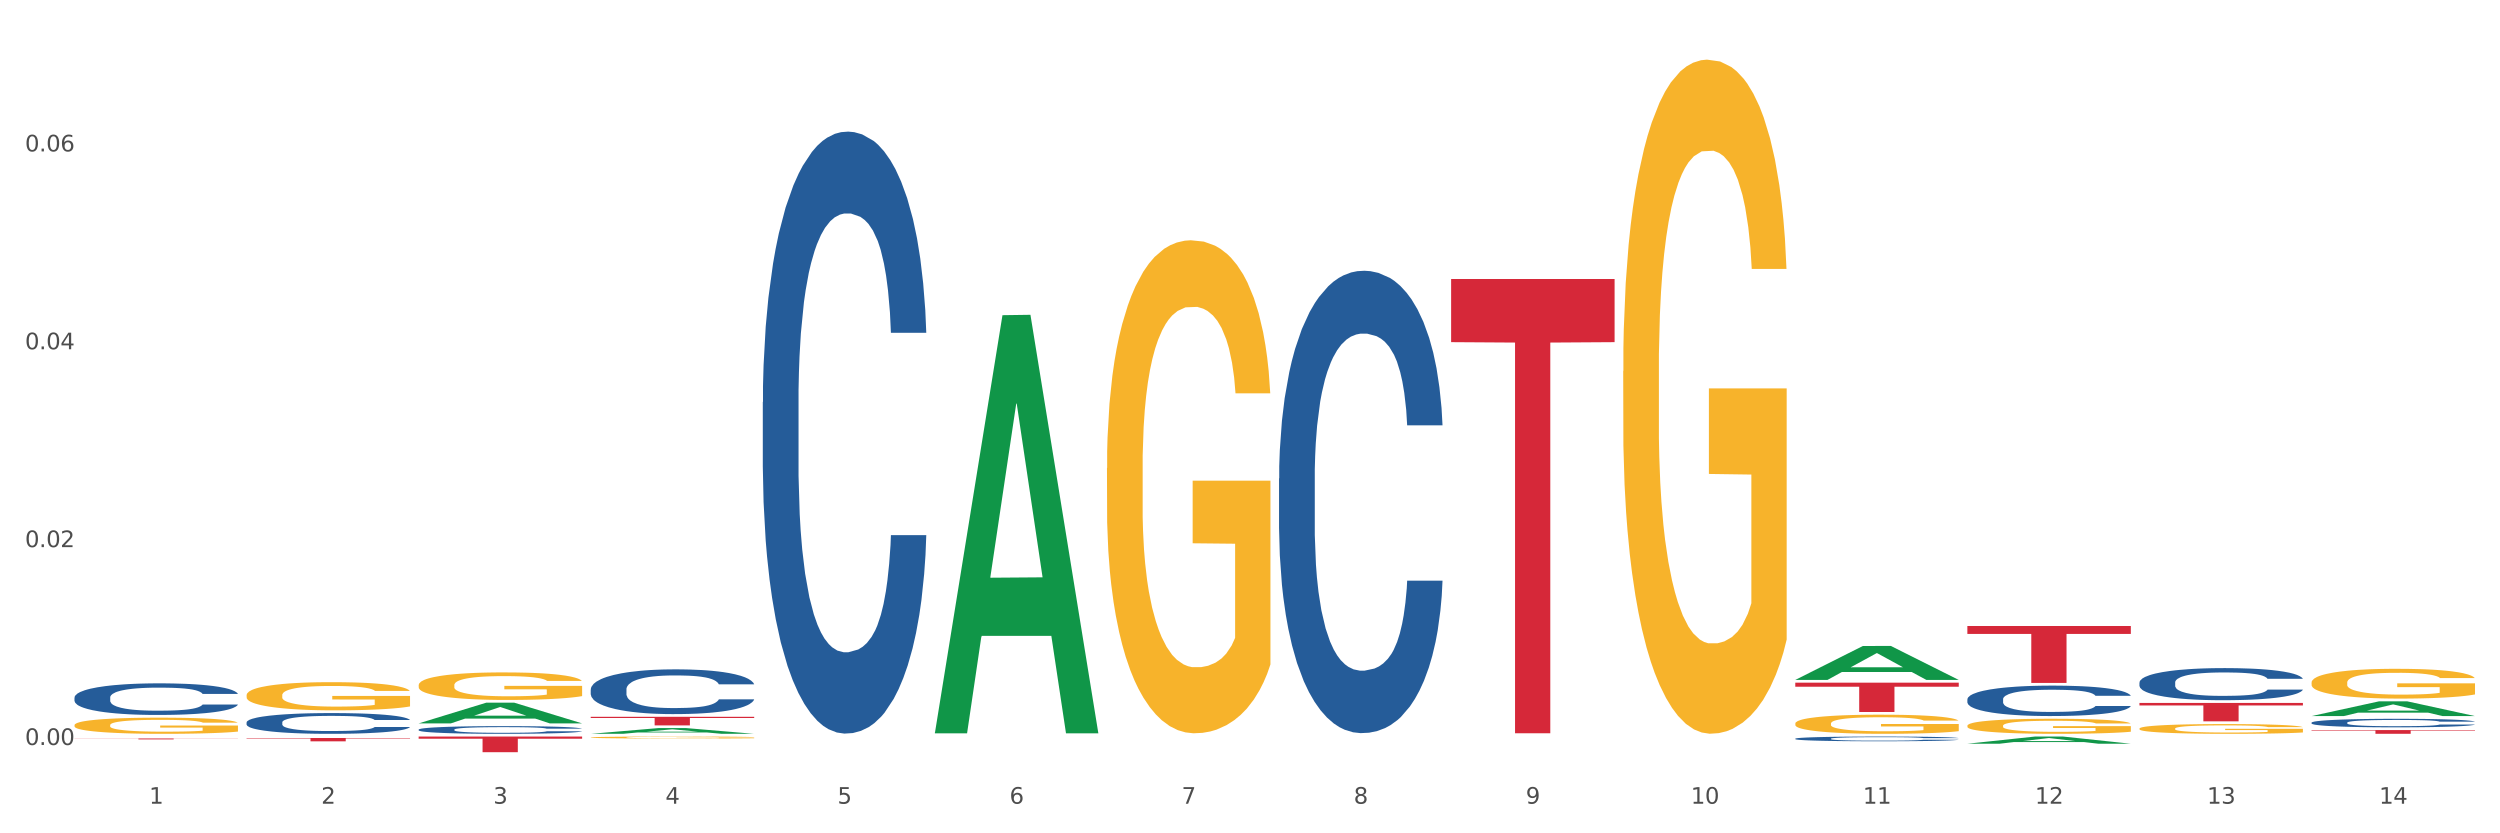 <?xml version="1.0" encoding="utf-8" standalone="no"?>
<!DOCTYPE svg PUBLIC "-//W3C//DTD SVG 1.1//EN"
  "http://www.w3.org/Graphics/SVG/1.1/DTD/svg11.dtd">
<svg xmlns:xlink="http://www.w3.org/1999/xlink" width="1080pt" height="360pt" viewBox="0 0 1080 360" xmlns="http://www.w3.org/2000/svg" version="1.1">
 <rect x="0" y="0" width="1080" height="360" fill="#333333" stroke="none"/>
 <defs>
  <style type="text/css">*{stroke-linejoin: round; stroke-linecap: butt}</style>
 </defs>
 <g id="figure_1">
  <g id="patch_1">
   <path d="M 0 360 
L 1080 360 
L 1080 0 
L 0 0 
z
" style="fill: #ffffff; stroke: #ffffff; stroke-linejoin: miter"/>
  </g>
  <g id="axes_1">
   <g id="matplotlib.axis_1">
    <g id="xtick_1">
     <g id="text_1">
      <!-- 1 -->
      <g style="fill: #4d4d4d" transform="translate(64.432 347.204) scale(0.096 -0.096)">
       <defs>
        <path id="DejaVuSans-31" d="M 794 531 
L 1825 531 
L 1825 4091 
L 703 3866 
L 703 4441 
L 1819 4666 
L 2450 4666 
L 2450 531 
L 3481 531 
L 3481 0 
L 794 0 
L 794 531 
z
" transform="scale(0.016)"/>
       </defs>
       <use xlink:href="#DejaVuSans-31"/>
      </g>
     </g>
    </g>
    <g id="xtick_2">
     <g id="text_2">
      <!-- 2 -->
      <g style="fill: #4d4d4d" transform="translate(138.771 347.204) scale(0.096 -0.096)">
       <defs>
        <path id="DejaVuSans-32" d="M 1228 531 
L 3431 531 
L 3431 0 
L 469 0 
L 469 531 
Q 828 903 1448 1529 
Q 2069 2156 2228 2338 
Q 2531 2678 2651 2914 
Q 2772 3150 2772 3378 
Q 2772 3750 2511 3984 
Q 2250 4219 1831 4219 
Q 1534 4219 1204 4116 
Q 875 4013 500 3803 
L 500 4441 
Q 881 4594 1212 4672 
Q 1544 4750 1819 4750 
Q 2544 4750 2975 4387 
Q 3406 4025 3406 3419 
Q 3406 3131 3298 2873 
Q 3191 2616 2906 2266 
Q 2828 2175 2409 1742 
Q 1991 1309 1228 531 
z
" transform="scale(0.016)"/>
       </defs>
       <use xlink:href="#DejaVuSans-32"/>
      </g>
     </g>
    </g>
    <g id="xtick_3">
     <g id="text_3">
      <!-- 3 -->
      <g style="fill: #4d4d4d" transform="translate(213.109 347.204) scale(0.096 -0.096)">
       <defs>
        <path id="DejaVuSans-33" d="M 2597 2516 
Q 3050 2419 3304 2112 
Q 3559 1806 3559 1356 
Q 3559 666 3084 287 
Q 2609 -91 1734 -91 
Q 1441 -91 1130 -33 
Q 819 25 488 141 
L 488 750 
Q 750 597 1062 519 
Q 1375 441 1716 441 
Q 2309 441 2620 675 
Q 2931 909 2931 1356 
Q 2931 1769 2642 2001 
Q 2353 2234 1838 2234 
L 1294 2234 
L 1294 2753 
L 1863 2753 
Q 2328 2753 2575 2939 
Q 2822 3125 2822 3475 
Q 2822 3834 2567 4026 
Q 2313 4219 1838 4219 
Q 1578 4219 1281 4162 
Q 984 4106 628 3988 
L 628 4550 
Q 988 4650 1302 4700 
Q 1616 4750 1894 4750 
Q 2613 4750 3031 4423 
Q 3450 4097 3450 3541 
Q 3450 3153 3228 2886 
Q 3006 2619 2597 2516 
z
" transform="scale(0.016)"/>
       </defs>
       <use xlink:href="#DejaVuSans-33"/>
      </g>
     </g>
    </g>
    <g id="xtick_4">
     <g id="text_4">
      <!-- 4 -->
      <g style="fill: #4d4d4d" transform="translate(287.448 347.204) scale(0.096 -0.096)">
       <defs>
        <path id="DejaVuSans-34" d="M 2419 4116 
L 825 1625 
L 2419 1625 
L 2419 4116 
z
M 2253 4666 
L 3047 4666 
L 3047 1625 
L 3713 1625 
L 3713 1100 
L 3047 1100 
L 3047 0 
L 2419 0 
L 2419 1100 
L 313 1100 
L 313 1709 
L 2253 4666 
z
" transform="scale(0.016)"/>
       </defs>
       <use xlink:href="#DejaVuSans-34"/>
      </g>
     </g>
    </g>
    <g id="xtick_5">
     <g id="text_5">
      <!-- 5 -->
      <g style="fill: #4d4d4d" transform="translate(361.787 347.204) scale(0.096 -0.096)">
       <defs>
        <path id="DejaVuSans-35" d="M 691 4666 
L 3169 4666 
L 3169 4134 
L 1269 4134 
L 1269 2991 
Q 1406 3038 1543 3061 
Q 1681 3084 1819 3084 
Q 2600 3084 3056 2656 
Q 3513 2228 3513 1497 
Q 3513 744 3044 326 
Q 2575 -91 1722 -91 
Q 1428 -91 1123 -41 
Q 819 9 494 109 
L 494 744 
Q 775 591 1075 516 
Q 1375 441 1709 441 
Q 2250 441 2565 725 
Q 2881 1009 2881 1497 
Q 2881 1984 2565 2268 
Q 2250 2553 1709 2553 
Q 1456 2553 1204 2497 
Q 953 2441 691 2322 
L 691 4666 
z
" transform="scale(0.016)"/>
       </defs>
       <use xlink:href="#DejaVuSans-35"/>
      </g>
     </g>
    </g>
    <g id="xtick_6">
     <g id="text_6">
      <!-- 6 -->
      <g style="fill: #4d4d4d" transform="translate(436.125 347.204) scale(0.096 -0.096)">
       <defs>
        <path id="DejaVuSans-36" d="M 2113 2584 
Q 1688 2584 1439 2293 
Q 1191 2003 1191 1497 
Q 1191 994 1439 701 
Q 1688 409 2113 409 
Q 2538 409 2786 701 
Q 3034 994 3034 1497 
Q 3034 2003 2786 2293 
Q 2538 2584 2113 2584 
z
M 3366 4563 
L 3366 3988 
Q 3128 4100 2886 4159 
Q 2644 4219 2406 4219 
Q 1781 4219 1451 3797 
Q 1122 3375 1075 2522 
Q 1259 2794 1537 2939 
Q 1816 3084 2150 3084 
Q 2853 3084 3261 2657 
Q 3669 2231 3669 1497 
Q 3669 778 3244 343 
Q 2819 -91 2113 -91 
Q 1303 -91 875 529 
Q 447 1150 447 2328 
Q 447 3434 972 4092 
Q 1497 4750 2381 4750 
Q 2619 4750 2861 4703 
Q 3103 4656 3366 4563 
z
" transform="scale(0.016)"/>
       </defs>
       <use xlink:href="#DejaVuSans-36"/>
      </g>
     </g>
    </g>
    <g id="xtick_7">
     <g id="text_7">
      <!-- 7 -->
      <g style="fill: #4d4d4d" transform="translate(510.464 347.204) scale(0.096 -0.096)">
       <defs>
        <path id="DejaVuSans-37" d="M 525 4666 
L 3525 4666 
L 3525 4397 
L 1831 0 
L 1172 0 
L 2766 4134 
L 525 4134 
L 525 4666 
z
" transform="scale(0.016)"/>
       </defs>
       <use xlink:href="#DejaVuSans-37"/>
      </g>
     </g>
    </g>
    <g id="xtick_8">
     <g id="text_8">
      <!-- 8 -->
      <g style="fill: #4d4d4d" transform="translate(584.803 347.204) scale(0.096 -0.096)">
       <defs>
        <path id="DejaVuSans-38" d="M 2034 2216 
Q 1584 2216 1326 1975 
Q 1069 1734 1069 1313 
Q 1069 891 1326 650 
Q 1584 409 2034 409 
Q 2484 409 2743 651 
Q 3003 894 3003 1313 
Q 3003 1734 2745 1975 
Q 2488 2216 2034 2216 
z
M 1403 2484 
Q 997 2584 770 2862 
Q 544 3141 544 3541 
Q 544 4100 942 4425 
Q 1341 4750 2034 4750 
Q 2731 4750 3128 4425 
Q 3525 4100 3525 3541 
Q 3525 3141 3298 2862 
Q 3072 2584 2669 2484 
Q 3125 2378 3379 2068 
Q 3634 1759 3634 1313 
Q 3634 634 3220 271 
Q 2806 -91 2034 -91 
Q 1263 -91 848 271 
Q 434 634 434 1313 
Q 434 1759 690 2068 
Q 947 2378 1403 2484 
z
M 1172 3481 
Q 1172 3119 1398 2916 
Q 1625 2713 2034 2713 
Q 2441 2713 2670 2916 
Q 2900 3119 2900 3481 
Q 2900 3844 2670 4047 
Q 2441 4250 2034 4250 
Q 1625 4250 1398 4047 
Q 1172 3844 1172 3481 
z
" transform="scale(0.016)"/>
       </defs>
       <use xlink:href="#DejaVuSans-38"/>
      </g>
     </g>
    </g>
    <g id="xtick_9">
     <g id="text_9">
      <!-- 9 -->
      <g style="fill: #4d4d4d" transform="translate(659.142 347.204) scale(0.096 -0.096)">
       <defs>
        <path id="DejaVuSans-39" d="M 703 97 
L 703 672 
Q 941 559 1184 500 
Q 1428 441 1663 441 
Q 2288 441 2617 861 
Q 2947 1281 2994 2138 
Q 2813 1869 2534 1725 
Q 2256 1581 1919 1581 
Q 1219 1581 811 2004 
Q 403 2428 403 3163 
Q 403 3881 828 4315 
Q 1253 4750 1959 4750 
Q 2769 4750 3195 4129 
Q 3622 3509 3622 2328 
Q 3622 1225 3098 567 
Q 2575 -91 1691 -91 
Q 1453 -91 1209 -44 
Q 966 3 703 97 
z
M 1959 2075 
Q 2384 2075 2632 2365 
Q 2881 2656 2881 3163 
Q 2881 3666 2632 3958 
Q 2384 4250 1959 4250 
Q 1534 4250 1286 3958 
Q 1038 3666 1038 3163 
Q 1038 2656 1286 2365 
Q 1534 2075 1959 2075 
z
" transform="scale(0.016)"/>
       </defs>
       <use xlink:href="#DejaVuSans-39"/>
      </g>
     </g>
    </g>
    <g id="xtick_10">
     <g id="text_10">
      <!-- 10 -->
      <g style="fill: #4d4d4d" transform="translate(730.426 347.204) scale(0.096 -0.096)">
       <defs>
        <path id="DejaVuSans-30" d="M 2034 4250 
Q 1547 4250 1301 3770 
Q 1056 3291 1056 2328 
Q 1056 1369 1301 889 
Q 1547 409 2034 409 
Q 2525 409 2770 889 
Q 3016 1369 3016 2328 
Q 3016 3291 2770 3770 
Q 2525 4250 2034 4250 
z
M 2034 4750 
Q 2819 4750 3233 4129 
Q 3647 3509 3647 2328 
Q 3647 1150 3233 529 
Q 2819 -91 2034 -91 
Q 1250 -91 836 529 
Q 422 1150 422 2328 
Q 422 3509 836 4129 
Q 1250 4750 2034 4750 
z
" transform="scale(0.016)"/>
       </defs>
       <use xlink:href="#DejaVuSans-31"/>
       <use xlink:href="#DejaVuSans-30" transform="translate(63.623 0)"/>
      </g>
     </g>
    </g>
    <g id="xtick_11">
     <g id="text_11">
      <!-- 11 -->
      <g style="fill: #4d4d4d" transform="translate(804.765 347.204) scale(0.096 -0.096)">
       <use xlink:href="#DejaVuSans-31"/>
       <use xlink:href="#DejaVuSans-31" transform="translate(63.623 0)"/>
      </g>
     </g>
    </g>
    <g id="xtick_12">
     <g id="text_12">
      <!-- 12 -->
      <g style="fill: #4d4d4d" transform="translate(879.104 347.204) scale(0.096 -0.096)">
       <use xlink:href="#DejaVuSans-31"/>
       <use xlink:href="#DejaVuSans-32" transform="translate(63.623 0)"/>
      </g>
     </g>
    </g>
    <g id="xtick_13">
     <g id="text_13">
      <!-- 13 -->
      <g style="fill: #4d4d4d" transform="translate(953.442 347.204) scale(0.096 -0.096)">
       <use xlink:href="#DejaVuSans-31"/>
       <use xlink:href="#DejaVuSans-33" transform="translate(63.623 0)"/>
      </g>
     </g>
    </g>
    <g id="xtick_14">
     <g id="text_14">
      <!-- 14 -->
      <g style="fill: #4d4d4d" transform="translate(1027.781 347.204) scale(0.096 -0.096)">
       <use xlink:href="#DejaVuSans-31"/>
       <use xlink:href="#DejaVuSans-34" transform="translate(63.623 0)"/>
      </g>
     </g>
    </g>
    <g id="xtick_15"/>
    <g id="xtick_16"/>
    <g id="xtick_17"/>
    <g id="xtick_18"/>
    <g id="xtick_19"/>
    <g id="xtick_20"/>
    <g id="xtick_21"/>
    <g id="xtick_22"/>
    <g id="xtick_23"/>
    <g id="xtick_24"/>
    <g id="xtick_25"/>
    <g id="xtick_26"/>
    <g id="xtick_27"/>
   </g>
   <g id="matplotlib.axis_2">
    <g id="ytick_1">
     <g id="text_15">
      <!-- 0.00 -->
      <g style="fill: #4d4d4d" transform="translate(10.8 321.832) scale(0.096 -0.096)">
       <defs>
        <path id="DejaVuSans-2e" d="M 684 794 
L 1344 794 
L 1344 0 
L 684 0 
L 684 794 
z
" transform="scale(0.016)"/>
       </defs>
       <use xlink:href="#DejaVuSans-30"/>
       <use xlink:href="#DejaVuSans-2e" transform="translate(63.623 0)"/>
       <use xlink:href="#DejaVuSans-30" transform="translate(95.41 0)"/>
       <use xlink:href="#DejaVuSans-30" transform="translate(159.033 0)"/>
      </g>
     </g>
    </g>
    <g id="ytick_2">
     <g id="text_16">
      <!-- 0.02 -->
      <g style="fill: #4d4d4d" transform="translate(10.8 236.36) scale(0.096 -0.096)">
       <use xlink:href="#DejaVuSans-30"/>
       <use xlink:href="#DejaVuSans-2e" transform="translate(63.623 0)"/>
       <use xlink:href="#DejaVuSans-30" transform="translate(95.41 0)"/>
       <use xlink:href="#DejaVuSans-32" transform="translate(159.033 0)"/>
      </g>
     </g>
    </g>
    <g id="ytick_3">
     <g id="text_17">
      <!-- 0.04 -->
      <g style="fill: #4d4d4d" transform="translate(10.8 150.888) scale(0.096 -0.096)">
       <use xlink:href="#DejaVuSans-30"/>
       <use xlink:href="#DejaVuSans-2e" transform="translate(63.623 0)"/>
       <use xlink:href="#DejaVuSans-30" transform="translate(95.41 0)"/>
       <use xlink:href="#DejaVuSans-34" transform="translate(159.033 0)"/>
      </g>
     </g>
    </g>
    <g id="ytick_4">
     <g id="text_18">
      <!-- 0.06 -->
      <g style="fill: #4d4d4d" transform="translate(10.8 65.416) scale(0.096 -0.096)">
       <use xlink:href="#DejaVuSans-30"/>
       <use xlink:href="#DejaVuSans-2e" transform="translate(63.623 0)"/>
       <use xlink:href="#DejaVuSans-30" transform="translate(95.41 0)"/>
       <use xlink:href="#DejaVuSans-36" transform="translate(159.033 0)"/>
      </g>
     </g>
    </g>
    <g id="ytick_5"/>
    <g id="ytick_6"/>
    <g id="ytick_7"/>
    <g id="ytick_8"/>
   </g>
   <g id="PolyCollection_1">
    <path d="M 180.852 312.491 
L 180.925 312.483 
L 210.048 303.561 
L 222.133 303.553 
L 251.474 312.508 
L 237.495 312.508 
L 231.161 310.423 
L 201.092 310.423 
L 200.874 310.456 
L 194.758 312.508 
L 180.852 312.508 
L 180.852 312.491 
L 204.878 309.178 
L 227.375 309.17 
L 216.236 305.462 
L 216.09 305.445 
L 215.945 305.47 
L 204.806 309.17 
L 204.878 309.178 
L 180.852 312.491 
z
" clip-path="url(#p3e7fb3c13f)" style="fill: #109648"/>
    <path d="M 775.562 312.565 
L 775.645 312.558 
L 775.645 312.286 
L 775.812 312.051 
L 776.646 311.485 
L 777.897 311.016 
L 778.814 310.767 
L 779.731 310.563 
L 780.815 310.359 
L 782.149 310.147 
L 784.567 309.838 
L 786.068 309.679 
L 787.902 309.513 
L 791.237 309.271 
L 793.655 309.135 
L 796.157 309.022 
L 800.242 308.886 
L 802.91 308.825 
L 805.745 308.78 
L 809.164 308.75 
L 811.748 308.742 
L 817.418 308.765 
L 822.254 308.833 
L 824.589 308.886 
L 827.59 308.976 
L 829.175 309.037 
L 831.759 309.158 
L 834.427 309.316 
L 836.262 309.452 
L 839.013 309.709 
L 841.098 309.966 
L 843.015 310.283 
L 844.016 310.502 
L 844.766 310.706 
L 845.433 310.941 
L 846.1 311.311 
L 831.092 311.311 
L 830.509 311.046 
L 829.592 310.797 
L 828.257 310.555 
L 827.09 310.404 
L 825.089 310.215 
L 823.255 310.094 
L 821.337 310.004 
L 819.002 309.928 
L 817.168 309.89 
L 814.583 309.86 
L 809.497 309.868 
L 806.079 309.928 
L 803.744 310.004 
L 802.243 310.072 
L 800.909 310.147 
L 799.408 310.253 
L 797.657 310.412 
L 796.407 310.555 
L 795.156 310.737 
L 794.156 310.918 
L 793.238 311.13 
L 792.488 311.356 
L 791.904 311.59 
L 791.404 311.878 
L 790.987 312.354 
L 790.987 313.389 
L 791.154 313.623 
L 791.571 313.933 
L 792.071 314.167 
L 792.905 314.446 
L 793.655 314.635 
L 795.073 314.907 
L 796.657 315.134 
L 797.908 315.278 
L 799.158 315.398 
L 801.326 315.565 
L 803.744 315.701 
L 805.829 315.784 
L 808.663 315.859 
L 810.581 315.89 
L 812.249 315.905 
L 816.334 315.905 
L 819.253 315.882 
L 822.504 315.829 
L 825.006 315.761 
L 827.09 315.678 
L 829.425 315.542 
L 830.926 315.414 
L 830.926 313.834 
L 812.582 313.827 
L 812.582 312.777 
L 846.184 312.777 
L 846.184 315.859 
L 844.766 316.018 
L 843.182 316.162 
L 841.515 316.29 
L 839.013 316.449 
L 836.012 316.6 
L 833.344 316.706 
L 830.509 316.796 
L 827.174 316.879 
L 822.838 316.955 
L 820.17 316.985 
L 816.835 317.008 
L 812.916 317.015 
L 809.497 317 
L 806.162 316.962 
L 802.66 316.894 
L 799.242 316.796 
L 796.657 316.698 
L 794.072 316.577 
L 791.321 316.418 
L 789.153 316.267 
L 787.485 316.131 
L 785.651 315.958 
L 783.65 315.731 
L 782.149 315.527 
L 780.815 315.315 
L 779.398 315.043 
L 778.397 314.809 
L 777.396 314.514 
L 776.813 314.295 
L 776.146 313.955 
L 775.645 313.479 
L 775.562 312.565 
z
" clip-path="url(#p3e7fb3c13f)" style="fill: #f7b32b"/>
    <path d="M 849.901 313.51 
L 849.984 313.504 
L 849.984 313.29 
L 850.151 313.106 
L 850.985 312.659 
L 852.235 312.291 
L 853.153 312.094 
L 854.07 311.933 
L 855.154 311.773 
L 856.488 311.606 
L 858.906 311.362 
L 860.407 311.237 
L 862.241 311.106 
L 865.576 310.916 
L 867.994 310.809 
L 870.495 310.72 
L 874.581 310.612 
L 877.249 310.565 
L 880.084 310.529 
L 883.502 310.505 
L 886.087 310.499 
L 891.757 310.517 
L 896.593 310.571 
L 898.927 310.612 
L 901.929 310.684 
L 903.513 310.731 
L 906.098 310.827 
L 908.766 310.952 
L 910.601 311.059 
L 913.352 311.261 
L 915.436 311.463 
L 917.354 311.713 
L 918.355 311.886 
L 919.105 312.047 
L 919.772 312.231 
L 920.439 312.523 
L 905.431 312.523 
L 904.847 312.314 
L 903.93 312.118 
L 902.596 311.928 
L 901.429 311.809 
L 899.428 311.66 
L 897.593 311.565 
L 895.676 311.493 
L 893.341 311.434 
L 891.507 311.404 
L 888.922 311.38 
L 883.836 311.386 
L 880.417 311.434 
L 878.083 311.493 
L 876.582 311.547 
L 875.248 311.606 
L 873.747 311.69 
L 871.996 311.814 
L 870.745 311.928 
L 869.495 312.07 
L 868.494 312.213 
L 867.577 312.38 
L 866.827 312.558 
L 866.243 312.743 
L 865.743 312.969 
L 865.326 313.344 
L 865.326 314.159 
L 865.493 314.344 
L 865.91 314.587 
L 866.41 314.772 
L 867.244 314.992 
L 867.994 315.141 
L 869.411 315.355 
L 870.996 315.534 
L 872.246 315.647 
L 873.497 315.742 
L 875.665 315.873 
L 878.083 315.98 
L 880.167 316.045 
L 883.002 316.105 
L 884.92 316.129 
L 886.587 316.141 
L 890.673 316.141 
L 893.591 316.123 
L 896.843 316.081 
L 899.344 316.028 
L 901.429 315.962 
L 903.763 315.855 
L 905.264 315.754 
L 905.264 314.51 
L 886.921 314.504 
L 886.921 313.677 
L 920.523 313.677 
L 920.523 316.105 
L 919.105 316.23 
L 917.521 316.343 
L 915.853 316.444 
L 913.352 316.569 
L 910.35 316.688 
L 907.682 316.771 
L 904.847 316.843 
L 901.512 316.908 
L 897.177 316.968 
L 894.508 316.992 
L 891.173 317.009 
L 887.254 317.015 
L 883.836 317.003 
L 880.501 316.974 
L 876.999 316.92 
L 873.58 316.843 
L 870.996 316.765 
L 868.411 316.67 
L 865.659 316.545 
L 863.492 316.426 
L 861.824 316.319 
L 859.99 316.182 
L 857.989 316.004 
L 856.488 315.843 
L 855.154 315.676 
L 853.736 315.462 
L 852.736 315.278 
L 851.735 315.046 
L 851.151 314.873 
L 850.484 314.605 
L 849.984 314.23 
L 849.901 313.51 
z
" clip-path="url(#p3e7fb3c13f)" style="fill: #f7b32b"/>
    <path d="M 924.24 314.747 
L 924.323 314.743 
L 924.323 314.605 
L 924.49 314.485 
L 925.323 314.196 
L 926.574 313.958 
L 927.491 313.83 
L 928.408 313.727 
L 929.492 313.623 
L 930.826 313.515 
L 933.244 313.357 
L 934.745 313.276 
L 936.58 313.191 
L 939.915 313.068 
L 942.333 312.999 
L 944.834 312.941 
L 948.92 312.872 
L 951.588 312.841 
L 954.423 312.818 
L 957.841 312.802 
L 960.426 312.798 
L 966.096 312.81 
L 970.932 312.845 
L 973.266 312.872 
L 976.268 312.918 
L 977.852 312.949 
L 980.437 313.01 
L 983.105 313.091 
L 984.939 313.16 
L 987.691 313.291 
L 989.775 313.422 
L 991.693 313.584 
L 992.693 313.696 
L 993.444 313.8 
L 994.111 313.919 
L 994.778 314.108 
L 979.77 314.108 
L 979.186 313.973 
L 978.269 313.846 
L 976.935 313.723 
L 975.768 313.646 
L 973.766 313.549 
L 971.932 313.488 
L 970.014 313.442 
L 967.68 313.403 
L 965.845 313.384 
L 963.261 313.368 
L 958.175 313.372 
L 954.756 313.403 
L 952.422 313.442 
L 950.921 313.476 
L 949.587 313.515 
L 948.086 313.569 
L 946.335 313.649 
L 945.084 313.723 
L 943.834 313.815 
L 942.833 313.908 
L 941.916 314.015 
L 941.165 314.131 
L 940.582 314.25 
L 940.081 314.397 
L 939.665 314.639 
L 939.665 315.167 
L 939.831 315.286 
L 940.248 315.444 
L 940.749 315.563 
L 941.582 315.706 
L 942.333 315.802 
L 943.75 315.941 
L 945.334 316.056 
L 946.585 316.13 
L 947.836 316.191 
L 950.004 316.276 
L 952.422 316.345 
L 954.506 316.388 
L 957.341 316.426 
L 959.259 316.442 
L 960.926 316.449 
L 965.012 316.449 
L 967.93 316.438 
L 971.182 316.411 
L 973.683 316.376 
L 975.768 316.334 
L 978.102 316.264 
L 979.603 316.199 
L 979.603 315.394 
L 961.26 315.39 
L 961.26 314.855 
L 994.861 314.855 
L 994.861 316.426 
L 993.444 316.507 
L 991.86 316.58 
L 990.192 316.646 
L 987.691 316.727 
L 984.689 316.804 
L 982.021 316.857 
L 979.186 316.904 
L 975.851 316.946 
L 971.515 316.985 
L 968.847 317 
L 965.512 317.011 
L 961.593 317.015 
L 958.175 317.008 
L 954.84 316.988 
L 951.338 316.954 
L 947.919 316.904 
L 945.334 316.854 
L 942.75 316.792 
L 939.998 316.711 
L 937.83 316.634 
L 936.163 316.565 
L 934.328 316.476 
L 932.327 316.361 
L 930.826 316.257 
L 929.492 316.149 
L 928.075 316.01 
L 927.074 315.891 
L 926.074 315.741 
L 925.49 315.629 
L 924.823 315.456 
L 924.323 315.213 
L 924.24 314.747 
z
" clip-path="url(#p3e7fb3c13f)" style="fill: #f7b32b"/>
    <path d="M 998.578 294.87 
L 998.662 294.858 
L 998.662 294.435 
L 998.828 294.071 
L 999.662 293.189 
L 1000.913 292.46 
L 1001.83 292.072 
L 1002.747 291.755 
L 1003.831 291.438 
L 1005.165 291.109 
L 1007.583 290.627 
L 1009.084 290.38 
L 1010.918 290.121 
L 1014.253 289.745 
L 1016.671 289.533 
L 1019.173 289.357 
L 1023.258 289.145 
L 1025.926 289.051 
L 1028.761 288.981 
L 1032.18 288.934 
L 1034.765 288.922 
L 1040.434 288.957 
L 1045.27 289.063 
L 1047.605 289.145 
L 1050.607 289.286 
L 1052.191 289.381 
L 1054.775 289.569 
L 1057.444 289.815 
L 1059.278 290.027 
L 1062.029 290.427 
L 1064.114 290.826 
L 1066.032 291.32 
L 1067.032 291.661 
L 1067.783 291.978 
L 1068.45 292.343 
L 1069.117 292.919 
L 1054.108 292.919 
L 1053.525 292.507 
L 1052.608 292.12 
L 1051.274 291.743 
L 1050.106 291.508 
L 1048.105 291.214 
L 1046.271 291.026 
L 1044.353 290.885 
L 1042.019 290.768 
L 1040.184 290.709 
L 1037.599 290.662 
L 1032.513 290.674 
L 1029.095 290.768 
L 1026.76 290.885 
L 1025.259 290.991 
L 1023.925 291.109 
L 1022.425 291.273 
L 1020.674 291.52 
L 1019.423 291.743 
L 1018.172 292.025 
L 1017.172 292.308 
L 1016.255 292.637 
L 1015.504 292.989 
L 1014.92 293.354 
L 1014.42 293.801 
L 1014.003 294.541 
L 1014.003 296.152 
L 1014.17 296.516 
L 1014.587 296.998 
L 1015.087 297.362 
L 1015.921 297.797 
L 1016.671 298.091 
L 1018.089 298.514 
L 1019.673 298.867 
L 1020.924 299.09 
L 1022.174 299.279 
L 1024.342 299.537 
L 1026.76 299.749 
L 1028.845 299.878 
L 1031.68 299.996 
L 1033.597 300.043 
L 1035.265 300.066 
L 1039.35 300.066 
L 1042.269 300.031 
L 1045.52 299.949 
L 1048.022 299.843 
L 1050.106 299.713 
L 1052.441 299.502 
L 1053.942 299.302 
L 1053.942 296.845 
L 1035.598 296.833 
L 1035.598 295.199 
L 1069.2 295.199 
L 1069.2 299.996 
L 1067.783 300.242 
L 1066.198 300.466 
L 1064.531 300.666 
L 1062.029 300.913 
L 1059.028 301.148 
L 1056.36 301.312 
L 1053.525 301.453 
L 1050.19 301.583 
L 1045.854 301.7 
L 1043.186 301.747 
L 1039.851 301.782 
L 1035.932 301.794 
L 1032.513 301.771 
L 1029.178 301.712 
L 1025.676 301.606 
L 1022.258 301.453 
L 1019.673 301.3 
L 1017.088 301.112 
L 1014.337 300.865 
L 1012.169 300.63 
L 1010.501 300.419 
L 1008.667 300.148 
L 1006.666 299.796 
L 1005.165 299.478 
L 1003.831 299.149 
L 1002.414 298.726 
L 1001.413 298.362 
L 1000.413 297.903 
L 999.829 297.562 
L 999.162 297.033 
L 998.662 296.293 
L 998.578 294.87 
z
" clip-path="url(#p3e7fb3c13f)" style="fill: #f7b32b"/>
    <path d="M 32.175 319.03 
L 102.797 319.03 
L 102.797 319.083 
L 75.017 319.083 
L 75.017 319.409 
L 59.788 319.409 
L 59.788 319.083 
L 32.175 319.083 
L 32.175 319.031 
L 32.175 319.03 
z
" clip-path="url(#p3e7fb3c13f)" style="fill: #d62839"/>
    <path d="M 106.514 318.809 
L 177.135 318.809 
L 177.135 319.01 
L 149.355 319.012 
L 149.355 320.26 
L 134.126 320.26 
L 134.126 319.012 
L 106.514 319.01 
L 106.514 318.81 
L 106.514 318.809 
z
" clip-path="url(#p3e7fb3c13f)" style="fill: #d62839"/>
    <path d="M 180.852 318.185 
L 251.474 318.185 
L 251.474 319.125 
L 223.694 319.131 
L 223.694 324.95 
L 208.465 324.95 
L 208.465 319.131 
L 180.852 319.125 
L 180.852 318.191 
L 180.852 318.185 
z
" clip-path="url(#p3e7fb3c13f)" style="fill: #d62839"/>
    <path d="M 255.191 309.666 
L 325.813 309.666 
L 325.813 310.18 
L 298.033 310.184 
L 298.033 313.367 
L 282.804 313.367 
L 282.804 310.184 
L 255.191 310.18 
L 255.191 309.669 
L 255.191 309.666 
z
" clip-path="url(#p3e7fb3c13f)" style="fill: #d62839"/>
    <path d="M 626.885 120.538 
L 697.506 120.538 
L 697.506 147.807 
L 669.726 147.991 
L 669.726 316.763 
L 654.497 316.763 
L 654.497 147.991 
L 626.885 147.807 
L 626.885 120.722 
L 626.885 120.538 
z
" clip-path="url(#p3e7fb3c13f)" style="fill: #d62839"/>
    <path d="M 775.562 294.903 
L 846.184 294.903 
L 846.184 296.664 
L 818.404 296.676 
L 818.404 307.572 
L 803.175 307.572 
L 803.175 296.676 
L 775.562 296.664 
L 775.562 294.915 
L 775.562 294.903 
z
" clip-path="url(#p3e7fb3c13f)" style="fill: #d62839"/>
    <path d="M 924.24 303.662 
L 994.861 303.662 
L 994.861 304.769 
L 967.081 304.776 
L 967.081 311.629 
L 951.852 311.629 
L 951.852 304.776 
L 924.24 304.769 
L 924.24 303.669 
L 924.24 303.662 
z
" clip-path="url(#p3e7fb3c13f)" style="fill: #d62839"/>
    <path d="M 998.578 315.38 
L 1069.2 315.38 
L 1069.2 315.608 
L 1041.42 315.609 
L 1041.42 317.015 
L 1026.191 317.015 
L 1026.191 315.609 
L 998.578 315.608 
L 998.578 315.382 
L 998.578 315.38 
z
" clip-path="url(#p3e7fb3c13f)" style="fill: #d62839"/>
    <path d="M 32.175 313.259 
L 32.258 313.253 
L 32.258 313.023 
L 32.425 312.826 
L 33.259 312.347 
L 34.51 311.952 
L 35.427 311.741 
L 36.344 311.569 
L 37.428 311.397 
L 38.762 311.218 
L 41.18 310.957 
L 42.681 310.823 
L 44.515 310.683 
L 47.85 310.479 
L 50.268 310.364 
L 52.77 310.268 
L 56.855 310.153 
L 59.523 310.102 
L 62.358 310.064 
L 65.777 310.039 
L 68.361 310.032 
L 74.031 310.051 
L 78.867 310.109 
L 81.202 310.153 
L 84.203 310.23 
L 85.788 310.281 
L 88.372 310.383 
L 91.04 310.517 
L 92.875 310.632 
L 95.626 310.849 
L 97.711 311.065 
L 99.628 311.333 
L 100.629 311.518 
L 101.379 311.69 
L 102.046 311.888 
L 102.713 312.201 
L 87.705 312.201 
L 87.122 311.977 
L 86.204 311.767 
L 84.87 311.563 
L 83.703 311.435 
L 81.702 311.276 
L 79.868 311.174 
L 77.95 311.097 
L 75.615 311.034 
L 73.781 311.002 
L 71.196 310.976 
L 66.11 310.983 
L 62.692 311.034 
L 60.357 311.097 
L 58.856 311.155 
L 57.522 311.218 
L 56.021 311.308 
L 54.27 311.442 
L 53.02 311.563 
L 51.769 311.716 
L 50.768 311.869 
L 49.851 312.047 
L 49.101 312.239 
L 48.517 312.437 
L 48.017 312.679 
L 47.6 313.081 
L 47.6 313.954 
L 47.767 314.152 
L 48.184 314.413 
L 48.684 314.611 
L 49.518 314.847 
L 50.268 315.007 
L 51.686 315.236 
L 53.27 315.427 
L 54.52 315.549 
L 55.771 315.651 
L 57.939 315.791 
L 60.357 315.906 
L 62.441 315.976 
L 65.276 316.04 
L 67.194 316.065 
L 68.862 316.078 
L 72.947 316.078 
L 75.865 316.059 
L 79.117 316.014 
L 81.619 315.957 
L 83.703 315.887 
L 86.038 315.772 
L 87.538 315.663 
L 87.538 314.331 
L 69.195 314.324 
L 69.195 313.438 
L 102.797 313.438 
L 102.797 316.04 
L 101.379 316.174 
L 99.795 316.295 
L 98.128 316.403 
L 95.626 316.537 
L 92.625 316.665 
L 89.956 316.754 
L 87.122 316.83 
L 83.786 316.901 
L 79.451 316.964 
L 76.783 316.99 
L 73.447 317.009 
L 69.529 317.015 
L 66.11 317.003 
L 62.775 316.971 
L 59.273 316.913 
L 55.855 316.83 
L 53.27 316.747 
L 50.685 316.645 
L 47.934 316.512 
L 45.766 316.384 
L 44.098 316.269 
L 42.264 316.123 
L 40.263 315.931 
L 38.762 315.759 
L 37.428 315.58 
L 36.01 315.351 
L 35.01 315.153 
L 34.009 314.904 
L 33.426 314.72 
L 32.759 314.433 
L 32.258 314.031 
L 32.175 313.259 
z
" clip-path="url(#p3e7fb3c13f)" style="fill: #f7b32b"/>
    <path d="M 32.175 301.34 
L 32.258 301.328 
L 32.258 300.978 
L 32.509 300.504 
L 33.427 299.631 
L 34.596 298.97 
L 36.599 298.197 
L 37.684 297.872 
L 39.104 297.51 
L 42.025 296.924 
L 45.364 296.425 
L 47.702 296.151 
L 49.455 295.976 
L 53.378 295.664 
L 55.632 295.527 
L 57.969 295.415 
L 59.973 295.34 
L 63.312 295.252 
L 65.983 295.215 
L 69.072 295.203 
L 71.66 295.215 
L 75.082 295.265 
L 80.091 295.415 
L 82.011 295.502 
L 84.599 295.652 
L 87.27 295.851 
L 89.44 296.051 
L 91.945 296.338 
L 94.533 296.712 
L 97.037 297.186 
L 98.79 297.623 
L 100.209 298.084 
L 101.461 298.646 
L 102.379 299.257 
L 102.797 299.768 
L 87.52 299.768 
L 87.103 299.307 
L 86.268 298.808 
L 85.434 298.471 
L 84.515 298.197 
L 83.096 297.885 
L 81.844 297.685 
L 79.757 297.448 
L 77.837 297.298 
L 76.251 297.211 
L 74.331 297.136 
L 70.241 297.061 
L 67.319 297.061 
L 65.482 297.086 
L 63.229 297.149 
L 61.309 297.236 
L 59.055 297.386 
L 57.302 297.548 
L 55.549 297.76 
L 54.547 297.91 
L 53.044 298.184 
L 52.043 298.409 
L 50.707 298.795 
L 49.956 299.07 
L 48.62 299.781 
L 48.036 300.305 
L 47.785 300.667 
L 47.618 301.066 
L 47.618 303.012 
L 48.119 303.885 
L 48.537 304.259 
L 49.204 304.683 
L 50.457 305.232 
L 52.293 305.769 
L 54.213 306.156 
L 55.799 306.393 
L 57.302 306.567 
L 58.804 306.704 
L 60.641 306.829 
L 62.143 306.904 
L 64.397 306.979 
L 67.069 307.016 
L 69.155 307.016 
L 73.413 306.954 
L 75.333 306.892 
L 77.169 306.804 
L 79.173 306.667 
L 80.759 306.517 
L 81.677 306.405 
L 83.18 306.168 
L 84.348 305.919 
L 85.35 305.632 
L 86.018 305.382 
L 86.769 305.008 
L 87.353 304.584 
L 87.52 304.359 
L 102.797 304.359 
L 102.463 304.808 
L 101.879 305.245 
L 100.71 305.831 
L 99.792 306.168 
L 98.372 306.58 
L 96.87 306.929 
L 94.783 307.316 
L 92.863 307.603 
L 90.86 307.852 
L 88.689 308.077 
L 84.766 308.389 
L 83.347 308.476 
L 80.341 308.626 
L 78.004 308.713 
L 74.581 308.8 
L 71.075 308.85 
L 67.402 308.863 
L 64.147 308.838 
L 60.557 308.763 
L 58.303 308.688 
L 55.799 308.576 
L 52.877 308.401 
L 50.123 308.189 
L 47.535 307.939 
L 45.114 307.653 
L 42.86 307.328 
L 39.938 306.792 
L 37.768 306.268 
L 36.182 305.781 
L 35.097 305.37 
L 34.011 304.846 
L 33.427 304.484 
L 32.509 303.611 
L 32.175 302.8 
L 32.175 301.34 
z
" clip-path="url(#p3e7fb3c13f)" style="fill: #255c99"/>
    <path d="M 106.514 312.076 
L 106.597 312.068 
L 106.597 311.838 
L 106.848 311.527 
L 107.766 310.953 
L 108.935 310.519 
L 110.938 310.011 
L 112.023 309.798 
L 113.442 309.561 
L 116.364 309.176 
L 119.703 308.848 
L 122.04 308.668 
L 123.794 308.553 
L 127.717 308.348 
L 129.971 308.258 
L 132.308 308.185 
L 134.312 308.135 
L 137.651 308.078 
L 140.322 308.054 
L 143.411 308.045 
L 145.998 308.054 
L 149.421 308.086 
L 154.43 308.185 
L 156.35 308.242 
L 158.937 308.34 
L 161.609 308.471 
L 163.779 308.602 
L 166.283 308.791 
L 168.871 309.037 
L 171.376 309.348 
L 173.129 309.635 
L 174.548 309.938 
L 175.8 310.306 
L 176.718 310.708 
L 177.135 311.044 
L 161.859 311.044 
L 161.442 310.74 
L 160.607 310.413 
L 159.772 310.192 
L 158.854 310.011 
L 157.435 309.807 
L 156.183 309.676 
L 154.096 309.52 
L 152.176 309.422 
L 150.59 309.364 
L 148.67 309.315 
L 144.579 309.266 
L 141.658 309.266 
L 139.821 309.282 
L 137.567 309.323 
L 135.647 309.381 
L 133.393 309.479 
L 131.64 309.585 
L 129.887 309.725 
L 128.886 309.823 
L 127.383 310.003 
L 126.381 310.151 
L 125.046 310.405 
L 124.294 310.585 
L 122.959 311.052 
L 122.374 311.396 
L 122.124 311.633 
L 121.957 311.895 
L 121.957 313.173 
L 122.458 313.747 
L 122.875 313.993 
L 123.543 314.271 
L 124.795 314.632 
L 126.632 314.984 
L 128.552 315.238 
L 130.138 315.393 
L 131.64 315.508 
L 133.143 315.598 
L 134.979 315.68 
L 136.482 315.729 
L 138.736 315.778 
L 141.407 315.803 
L 143.494 315.803 
L 147.751 315.762 
L 149.671 315.721 
L 151.508 315.664 
L 153.511 315.574 
L 155.097 315.475 
L 156.016 315.402 
L 157.518 315.246 
L 158.687 315.082 
L 159.689 314.894 
L 160.357 314.73 
L 161.108 314.484 
L 161.692 314.206 
L 161.859 314.058 
L 177.135 314.058 
L 176.802 314.353 
L 176.217 314.64 
L 175.049 315.025 
L 174.13 315.246 
L 172.711 315.516 
L 171.209 315.746 
L 169.122 316 
L 167.202 316.188 
L 165.198 316.352 
L 163.028 316.499 
L 159.104 316.704 
L 157.685 316.761 
L 154.68 316.86 
L 152.343 316.917 
L 148.92 316.974 
L 145.414 317.007 
L 141.741 317.015 
L 138.486 316.999 
L 134.896 316.95 
L 132.642 316.901 
L 130.138 316.827 
L 127.216 316.712 
L 124.461 316.573 
L 121.874 316.409 
L 119.453 316.221 
L 117.199 316.008 
L 114.277 315.656 
L 112.107 315.311 
L 110.521 314.992 
L 109.435 314.722 
L 108.35 314.378 
L 107.766 314.14 
L 106.848 313.567 
L 106.514 313.034 
L 106.514 312.076 
z
" clip-path="url(#p3e7fb3c13f)" style="fill: #255c99"/>
    <path d="M 180.852 315.177 
L 180.936 315.174 
L 180.936 315.089 
L 181.186 314.973 
L 182.105 314.76 
L 183.273 314.598 
L 185.277 314.409 
L 186.362 314.33 
L 187.781 314.242 
L 190.703 314.098 
L 194.042 313.976 
L 196.379 313.909 
L 198.132 313.867 
L 202.056 313.79 
L 204.31 313.757 
L 206.647 313.729 
L 208.65 313.711 
L 211.989 313.69 
L 214.661 313.681 
L 217.749 313.678 
L 220.337 313.681 
L 223.76 313.693 
L 228.768 313.729 
L 230.688 313.751 
L 233.276 313.787 
L 235.947 313.836 
L 238.118 313.885 
L 240.622 313.955 
L 243.21 314.046 
L 245.714 314.162 
L 247.467 314.269 
L 248.886 314.382 
L 250.139 314.519 
L 251.057 314.668 
L 251.474 314.793 
L 236.198 314.793 
L 235.78 314.68 
L 234.946 314.559 
L 234.111 314.476 
L 233.193 314.409 
L 231.774 314.333 
L 230.521 314.284 
L 228.434 314.226 
L 226.514 314.19 
L 224.928 314.168 
L 223.008 314.15 
L 218.918 314.132 
L 215.996 314.132 
L 214.16 314.138 
L 211.906 314.153 
L 209.986 314.174 
L 207.732 314.211 
L 205.979 314.251 
L 204.226 314.303 
L 203.224 314.339 
L 201.722 314.406 
L 200.72 314.461 
L 199.384 314.555 
L 198.633 314.623 
L 197.297 314.796 
L 196.713 314.924 
L 196.463 315.013 
L 196.296 315.11 
L 196.296 315.586 
L 196.797 315.799 
L 197.214 315.891 
L 197.882 315.994 
L 199.134 316.128 
L 200.97 316.259 
L 202.89 316.354 
L 204.476 316.412 
L 205.979 316.454 
L 207.482 316.488 
L 209.318 316.518 
L 210.821 316.537 
L 213.075 316.555 
L 215.746 316.564 
L 217.833 316.564 
L 222.09 316.549 
L 224.01 316.534 
L 225.847 316.512 
L 227.85 316.479 
L 229.436 316.442 
L 230.354 316.415 
L 231.857 316.357 
L 233.026 316.296 
L 234.027 316.226 
L 234.695 316.165 
L 235.447 316.073 
L 236.031 315.97 
L 236.198 315.915 
L 251.474 315.915 
L 251.14 316.025 
L 250.556 316.131 
L 249.387 316.275 
L 248.469 316.357 
L 247.05 316.458 
L 245.547 316.543 
L 243.46 316.637 
L 241.54 316.707 
L 239.537 316.768 
L 237.367 316.823 
L 233.443 316.9 
L 232.024 316.921 
L 229.019 316.957 
L 226.681 316.979 
L 223.259 317 
L 219.753 317.012 
L 216.08 317.015 
L 212.824 317.009 
L 209.235 316.991 
L 206.981 316.973 
L 204.476 316.945 
L 201.555 316.903 
L 198.8 316.851 
L 196.212 316.79 
L 193.791 316.72 
L 191.538 316.64 
L 188.616 316.509 
L 186.445 316.381 
L 184.859 316.262 
L 183.774 316.162 
L 182.689 316.034 
L 182.105 315.945 
L 181.186 315.732 
L 180.852 315.534 
L 180.852 315.177 
z
" clip-path="url(#p3e7fb3c13f)" style="fill: #255c99"/>
    <path d="M 255.191 297.846 
L 255.275 297.829 
L 255.275 297.334 
L 255.525 296.663 
L 256.443 295.427 
L 257.612 294.491 
L 259.615 293.396 
L 260.701 292.937 
L 262.12 292.424 
L 265.041 291.594 
L 268.381 290.888 
L 270.718 290.499 
L 272.471 290.252 
L 276.394 289.811 
L 278.648 289.616 
L 280.986 289.457 
L 282.989 289.351 
L 286.328 289.228 
L 288.999 289.175 
L 292.088 289.157 
L 294.676 289.175 
L 298.098 289.245 
L 303.107 289.457 
L 305.027 289.581 
L 307.615 289.793 
L 310.286 290.075 
L 312.457 290.358 
L 314.961 290.764 
L 317.549 291.294 
L 320.053 291.965 
L 321.806 292.583 
L 323.225 293.237 
L 324.477 294.032 
L 325.396 294.897 
L 325.813 295.621 
L 310.537 295.621 
L 310.119 294.968 
L 309.284 294.261 
L 308.45 293.784 
L 307.531 293.396 
L 306.112 292.954 
L 304.86 292.672 
L 302.773 292.336 
L 300.853 292.124 
L 299.267 292.001 
L 297.347 291.895 
L 293.257 291.789 
L 290.335 291.789 
L 288.499 291.824 
L 286.245 291.912 
L 284.325 292.036 
L 282.071 292.248 
L 280.318 292.477 
L 278.565 292.778 
L 277.563 292.99 
L 276.06 293.378 
L 275.059 293.696 
L 273.723 294.244 
L 272.972 294.632 
L 271.636 295.639 
L 271.052 296.381 
L 270.801 296.893 
L 270.634 297.458 
L 270.634 300.213 
L 271.135 301.449 
L 271.553 301.979 
L 272.22 302.58 
L 273.473 303.357 
L 275.309 304.116 
L 277.229 304.664 
L 278.815 304.999 
L 280.318 305.247 
L 281.82 305.441 
L 283.657 305.617 
L 285.159 305.723 
L 287.413 305.829 
L 290.085 305.882 
L 292.172 305.882 
L 296.429 305.794 
L 298.349 305.706 
L 300.185 305.582 
L 302.189 305.388 
L 303.775 305.176 
L 304.693 305.017 
L 306.196 304.681 
L 307.364 304.328 
L 308.366 303.922 
L 309.034 303.569 
L 309.785 303.039 
L 310.37 302.438 
L 310.537 302.121 
L 325.813 302.121 
L 325.479 302.756 
L 324.895 303.374 
L 323.726 304.205 
L 322.808 304.681 
L 321.389 305.264 
L 319.886 305.759 
L 317.799 306.306 
L 315.879 306.712 
L 313.876 307.066 
L 311.705 307.384 
L 307.782 307.825 
L 306.363 307.949 
L 303.358 308.161 
L 301.02 308.284 
L 297.598 308.408 
L 294.092 308.479 
L 290.419 308.496 
L 287.163 308.461 
L 283.573 308.355 
L 281.32 308.249 
L 278.815 308.09 
L 275.893 307.843 
L 273.139 307.543 
L 270.551 307.189 
L 268.13 306.783 
L 265.876 306.324 
L 262.955 305.564 
L 260.784 304.823 
L 259.198 304.134 
L 258.113 303.551 
L 257.028 302.809 
L 256.443 302.297 
L 255.525 301.061 
L 255.191 299.913 
L 255.191 297.846 
z
" clip-path="url(#p3e7fb3c13f)" style="fill: #255c99"/>
    <path d="M 329.53 173.704 
L 329.613 173.467 
L 329.613 166.817 
L 329.864 157.792 
L 330.782 141.167 
L 331.951 128.579 
L 333.954 113.854 
L 335.039 107.679 
L 336.458 100.792 
L 339.38 89.629 
L 342.719 80.129 
L 345.057 74.904 
L 346.81 71.579 
L 350.733 65.642 
L 352.987 63.029 
L 355.324 60.892 
L 357.328 59.467 
L 360.667 57.804 
L 363.338 57.092 
L 366.427 56.854 
L 369.015 57.092 
L 372.437 58.042 
L 377.446 60.892 
L 379.366 62.554 
L 381.954 65.404 
L 384.625 69.204 
L 386.795 73.004 
L 389.3 78.467 
L 391.887 85.592 
L 394.392 94.617 
L 396.145 102.929 
L 397.564 111.717 
L 398.816 122.404 
L 399.734 134.042 
L 400.152 143.779 
L 384.875 143.779 
L 384.458 134.992 
L 383.623 125.492 
L 382.788 119.079 
L 381.87 113.854 
L 380.451 107.917 
L 379.199 104.117 
L 377.112 99.604 
L 375.192 96.754 
L 373.606 95.092 
L 371.686 93.667 
L 367.595 92.242 
L 364.674 92.242 
L 362.837 92.717 
L 360.583 93.904 
L 358.663 95.567 
L 356.41 98.417 
L 354.656 101.504 
L 352.903 105.542 
L 351.902 108.392 
L 350.399 113.617 
L 349.397 117.892 
L 348.062 125.254 
L 347.31 130.479 
L 345.975 144.017 
L 345.391 153.992 
L 345.14 160.879 
L 344.973 168.479 
L 344.973 205.529 
L 345.474 222.154 
L 345.891 229.279 
L 346.559 237.354 
L 347.811 247.804 
L 349.648 258.017 
L 351.568 265.379 
L 353.154 269.892 
L 354.656 273.217 
L 356.159 275.829 
L 357.996 278.204 
L 359.498 279.629 
L 361.752 281.054 
L 364.423 281.766 
L 366.51 281.766 
L 370.768 280.579 
L 372.688 279.391 
L 374.524 277.729 
L 376.528 275.117 
L 378.114 272.267 
L 379.032 270.129 
L 380.534 265.617 
L 381.703 260.867 
L 382.705 255.404 
L 383.373 250.654 
L 384.124 243.529 
L 384.708 235.454 
L 384.875 231.179 
L 400.152 231.179 
L 399.818 239.729 
L 399.233 248.042 
L 398.065 259.204 
L 397.146 265.617 
L 395.727 273.454 
L 394.225 280.104 
L 392.138 287.466 
L 390.218 292.929 
L 388.214 297.679 
L 386.044 301.954 
L 382.121 307.891 
L 380.701 309.554 
L 377.696 312.404 
L 375.359 314.066 
L 371.936 315.729 
L 368.43 316.679 
L 364.757 316.916 
L 361.502 316.441 
L 357.912 315.016 
L 355.658 313.591 
L 353.154 311.454 
L 350.232 308.129 
L 347.477 304.091 
L 344.89 299.341 
L 342.469 293.879 
L 340.215 287.704 
L 337.293 277.492 
L 335.123 267.517 
L 333.537 258.254 
L 332.452 250.417 
L 331.366 240.442 
L 330.782 233.554 
L 329.864 216.929 
L 329.53 201.492 
L 329.53 173.704 
z
" clip-path="url(#p3e7fb3c13f)" style="fill: #255c99"/>
    <path d="M 552.546 206.716 
L 552.629 206.533 
L 552.629 201.425 
L 552.88 194.493 
L 553.798 181.724 
L 554.967 172.056 
L 556.97 160.746 
L 558.055 156.003 
L 559.475 150.713 
L 562.396 142.139 
L 565.735 134.842 
L 568.073 130.829 
L 569.826 128.275 
L 573.749 123.714 
L 576.003 121.708 
L 578.34 120.066 
L 580.344 118.971 
L 583.683 117.695 
L 586.354 117.147 
L 589.443 116.965 
L 592.031 117.147 
L 595.453 117.877 
L 600.462 120.066 
L 602.382 121.343 
L 604.97 123.532 
L 607.641 126.451 
L 609.811 129.369 
L 612.316 133.565 
L 614.903 139.038 
L 617.408 145.97 
L 619.161 152.354 
L 620.58 159.104 
L 621.832 167.313 
L 622.75 176.251 
L 623.168 183.731 
L 607.891 183.731 
L 607.474 176.981 
L 606.639 169.684 
L 605.804 164.759 
L 604.886 160.746 
L 603.467 156.185 
L 602.215 153.266 
L 600.128 149.8 
L 598.208 147.611 
L 596.622 146.334 
L 594.702 145.24 
L 590.612 144.145 
L 587.69 144.145 
L 585.853 144.51 
L 583.6 145.422 
L 581.68 146.699 
L 579.426 148.888 
L 577.673 151.26 
L 575.92 154.361 
L 574.918 156.55 
L 573.415 160.563 
L 572.414 163.847 
L 571.078 169.502 
L 570.327 173.515 
L 568.991 183.913 
L 568.407 191.575 
L 568.156 196.865 
L 567.989 202.702 
L 567.989 231.16 
L 568.49 243.929 
L 568.908 249.402 
L 569.575 255.604 
L 570.827 263.631 
L 572.664 271.475 
L 574.584 277.13 
L 576.17 280.596 
L 577.673 283.149 
L 579.175 285.156 
L 581.012 286.98 
L 582.514 288.075 
L 584.768 289.169 
L 587.439 289.717 
L 589.526 289.717 
L 593.784 288.805 
L 595.704 287.892 
L 597.54 286.615 
L 599.544 284.609 
L 601.13 282.42 
L 602.048 280.778 
L 603.551 277.312 
L 604.719 273.664 
L 605.721 269.468 
L 606.389 265.82 
L 607.14 260.347 
L 607.724 254.145 
L 607.891 250.861 
L 623.168 250.861 
L 622.834 257.428 
L 622.249 263.813 
L 621.081 272.387 
L 620.163 277.312 
L 618.743 283.332 
L 617.241 288.44 
L 615.154 294.095 
L 613.234 298.29 
L 611.23 301.939 
L 609.06 305.222 
L 605.137 309.783 
L 603.718 311.06 
L 600.712 313.249 
L 598.375 314.526 
L 594.952 315.803 
L 591.446 316.532 
L 587.773 316.715 
L 584.518 316.35 
L 580.928 315.255 
L 578.674 314.161 
L 576.17 312.519 
L 573.248 309.965 
L 570.494 306.864 
L 567.906 303.216 
L 565.485 299.02 
L 563.231 294.277 
L 560.309 286.433 
L 558.139 278.771 
L 556.553 271.657 
L 555.468 265.637 
L 554.382 257.976 
L 553.798 252.685 
L 552.88 239.916 
L 552.546 228.059 
L 552.546 206.716 
z
" clip-path="url(#p3e7fb3c13f)" style="fill: #255c99"/>
    <path d="M 775.562 319.103 
L 775.646 319.101 
L 775.646 319.049 
L 775.896 318.978 
L 776.814 318.847 
L 777.983 318.749 
L 779.986 318.633 
L 781.072 318.584 
L 782.491 318.53 
L 785.412 318.443 
L 788.752 318.368 
L 791.089 318.327 
L 792.842 318.301 
L 796.765 318.254 
L 799.019 318.234 
L 801.357 318.217 
L 803.36 318.206 
L 806.699 318.193 
L 809.37 318.187 
L 812.459 318.185 
L 815.047 318.187 
L 818.469 318.194 
L 823.478 318.217 
L 825.398 318.23 
L 827.986 318.252 
L 830.657 318.282 
L 832.828 318.312 
L 835.332 318.355 
L 837.92 318.411 
L 840.424 318.482 
L 842.177 318.547 
L 843.596 318.616 
L 844.848 318.7 
L 845.766 318.791 
L 846.184 318.868 
L 830.908 318.868 
L 830.49 318.799 
L 829.655 318.724 
L 828.821 318.674 
L 827.902 318.633 
L 826.483 318.586 
L 825.231 318.556 
L 823.144 318.521 
L 821.224 318.499 
L 819.638 318.485 
L 817.718 318.474 
L 813.628 318.463 
L 810.706 318.463 
L 808.87 318.467 
L 806.616 318.476 
L 804.696 318.489 
L 802.442 318.512 
L 800.689 318.536 
L 798.936 318.568 
L 797.934 318.59 
L 796.431 318.631 
L 795.43 318.665 
L 794.094 318.722 
L 793.343 318.763 
L 792.007 318.87 
L 791.423 318.948 
L 791.172 319.002 
L 791.005 319.062 
L 791.005 319.353 
L 791.506 319.484 
L 791.924 319.54 
L 792.591 319.603 
L 793.844 319.685 
L 795.68 319.766 
L 797.6 319.823 
L 799.186 319.859 
L 800.689 319.885 
L 802.191 319.905 
L 804.028 319.924 
L 805.53 319.935 
L 807.784 319.947 
L 810.456 319.952 
L 812.543 319.952 
L 816.8 319.943 
L 818.72 319.933 
L 820.556 319.92 
L 822.56 319.9 
L 824.146 319.877 
L 825.064 319.861 
L 826.567 319.825 
L 827.735 319.788 
L 828.737 319.745 
L 829.405 319.708 
L 830.156 319.652 
L 830.741 319.588 
L 830.908 319.555 
L 846.184 319.555 
L 845.85 319.622 
L 845.266 319.687 
L 844.097 319.775 
L 843.179 319.825 
L 841.76 319.887 
L 840.257 319.939 
L 838.17 319.997 
L 836.25 320.04 
L 834.247 320.077 
L 832.076 320.111 
L 828.153 320.157 
L 826.734 320.17 
L 823.728 320.193 
L 821.391 320.206 
L 817.969 320.219 
L 814.463 320.226 
L 810.79 320.228 
L 807.534 320.225 
L 803.944 320.213 
L 801.69 320.202 
L 799.186 320.185 
L 796.264 320.159 
L 793.51 320.128 
L 790.922 320.09 
L 788.501 320.047 
L 786.247 319.999 
L 783.325 319.919 
L 781.155 319.84 
L 779.569 319.767 
L 778.484 319.706 
L 777.399 319.627 
L 776.814 319.573 
L 775.896 319.443 
L 775.562 319.321 
L 775.562 319.103 
z
" clip-path="url(#p3e7fb3c13f)" style="fill: #255c99"/>
    <path d="M 849.901 302.091 
L 849.984 302.079 
L 849.984 301.743 
L 850.235 301.287 
L 851.153 300.447 
L 852.322 299.811 
L 854.325 299.066 
L 855.41 298.754 
L 856.829 298.406 
L 859.751 297.842 
L 863.09 297.362 
L 865.428 297.098 
L 867.181 296.93 
L 871.104 296.63 
L 873.358 296.498 
L 875.695 296.39 
L 877.699 296.318 
L 881.038 296.234 
L 883.709 296.198 
L 886.798 296.186 
L 889.386 296.198 
L 892.808 296.246 
L 897.817 296.39 
L 899.737 296.474 
L 902.325 296.618 
L 904.996 296.81 
L 907.166 297.002 
L 909.671 297.278 
L 912.258 297.638 
L 914.763 298.094 
L 916.516 298.514 
L 917.935 298.958 
L 919.187 299.499 
L 920.105 300.087 
L 920.523 300.579 
L 905.246 300.579 
L 904.829 300.135 
L 903.994 299.655 
L 903.159 299.331 
L 902.241 299.066 
L 900.822 298.766 
L 899.57 298.574 
L 897.483 298.346 
L 895.563 298.202 
L 893.977 298.118 
L 892.057 298.046 
L 887.966 297.974 
L 885.045 297.974 
L 883.208 297.998 
L 880.954 298.058 
L 879.034 298.142 
L 876.78 298.286 
L 875.027 298.442 
L 873.274 298.646 
L 872.273 298.79 
L 870.77 299.054 
L 869.768 299.27 
L 868.433 299.643 
L 867.681 299.907 
L 866.346 300.591 
L 865.761 301.095 
L 865.511 301.443 
L 865.344 301.827 
L 865.344 303.7 
L 865.845 304.54 
L 866.262 304.9 
L 866.93 305.308 
L 868.182 305.837 
L 870.019 306.353 
L 871.939 306.725 
L 873.525 306.953 
L 875.027 307.121 
L 876.53 307.253 
L 878.367 307.373 
L 879.869 307.445 
L 882.123 307.517 
L 884.794 307.553 
L 886.881 307.553 
L 891.139 307.493 
L 893.059 307.433 
L 894.895 307.349 
L 896.899 307.217 
L 898.485 307.073 
L 899.403 306.965 
L 900.905 306.737 
L 902.074 306.497 
L 903.076 306.221 
L 903.744 305.981 
L 904.495 305.621 
L 905.079 305.212 
L 905.246 304.996 
L 920.523 304.996 
L 920.189 305.428 
L 919.604 305.849 
L 918.436 306.413 
L 917.517 306.737 
L 916.098 307.133 
L 914.596 307.469 
L 912.509 307.841 
L 910.589 308.117 
L 908.585 308.357 
L 906.415 308.573 
L 902.491 308.874 
L 901.072 308.958 
L 898.067 309.102 
L 895.73 309.186 
L 892.307 309.27 
L 888.801 309.318 
L 885.128 309.33 
L 881.873 309.306 
L 878.283 309.234 
L 876.029 309.162 
L 873.525 309.054 
L 870.603 308.886 
L 867.848 308.681 
L 865.261 308.441 
L 862.84 308.165 
L 860.586 307.853 
L 857.664 307.337 
L 855.494 306.833 
L 853.908 306.365 
L 852.823 305.969 
L 851.737 305.464 
L 851.153 305.116 
L 850.235 304.276 
L 849.901 303.496 
L 849.901 302.091 
z
" clip-path="url(#p3e7fb3c13f)" style="fill: #255c99"/>
    <path d="M 924.24 294.851 
L 924.323 294.839 
L 924.323 294.484 
L 924.573 294.003 
L 925.492 293.116 
L 926.66 292.444 
L 928.664 291.658 
L 929.749 291.329 
L 931.168 290.961 
L 934.09 290.366 
L 937.429 289.859 
L 939.766 289.58 
L 941.519 289.403 
L 945.443 289.086 
L 947.697 288.947 
L 950.034 288.833 
L 952.037 288.757 
L 955.377 288.668 
L 958.048 288.63 
L 961.136 288.617 
L 963.724 288.63 
L 967.147 288.681 
L 972.155 288.833 
L 974.075 288.921 
L 976.663 289.074 
L 979.335 289.276 
L 981.505 289.479 
L 984.009 289.77 
L 986.597 290.151 
L 989.101 290.632 
L 990.854 291.076 
L 992.273 291.544 
L 993.526 292.115 
L 994.444 292.735 
L 994.861 293.255 
L 979.585 293.255 
L 979.168 292.786 
L 978.333 292.279 
L 977.498 291.937 
L 976.58 291.658 
L 975.161 291.342 
L 973.908 291.139 
L 971.822 290.898 
L 969.902 290.746 
L 968.316 290.657 
L 966.396 290.581 
L 962.305 290.505 
L 959.383 290.505 
L 957.547 290.531 
L 955.293 290.594 
L 953.373 290.683 
L 951.119 290.835 
L 949.366 291 
L 947.613 291.215 
L 946.611 291.367 
L 945.109 291.646 
L 944.107 291.874 
L 942.771 292.267 
L 942.02 292.545 
L 940.685 293.268 
L 940.1 293.8 
L 939.85 294.167 
L 939.683 294.573 
L 939.683 296.549 
L 940.184 297.436 
L 940.601 297.816 
L 941.269 298.247 
L 942.521 298.805 
L 944.358 299.35 
L 946.278 299.742 
L 947.864 299.983 
L 949.366 300.161 
L 950.869 300.3 
L 952.705 300.427 
L 954.208 300.503 
L 956.462 300.579 
L 959.133 300.617 
L 961.22 300.617 
L 965.477 300.553 
L 967.397 300.49 
L 969.234 300.401 
L 971.237 300.262 
L 972.823 300.11 
L 973.742 299.996 
L 975.244 299.755 
L 976.413 299.502 
L 977.415 299.21 
L 978.082 298.957 
L 978.834 298.577 
L 979.418 298.146 
L 979.585 297.918 
L 994.861 297.918 
L 994.527 298.374 
L 993.943 298.817 
L 992.774 299.413 
L 991.856 299.755 
L 990.437 300.173 
L 988.934 300.528 
L 986.847 300.921 
L 984.927 301.212 
L 982.924 301.466 
L 980.754 301.694 
L 976.83 302.011 
L 975.411 302.099 
L 972.406 302.251 
L 970.069 302.34 
L 966.646 302.429 
L 963.14 302.479 
L 959.467 302.492 
L 956.211 302.467 
L 952.622 302.391 
L 950.368 302.315 
L 947.864 302.201 
L 944.942 302.023 
L 942.187 301.808 
L 939.599 301.554 
L 937.178 301.263 
L 934.925 300.934 
L 932.003 300.389 
L 929.832 299.857 
L 928.246 299.362 
L 927.161 298.944 
L 926.076 298.412 
L 925.492 298.045 
L 924.573 297.158 
L 924.24 296.334 
L 924.24 294.851 
z
" clip-path="url(#p3e7fb3c13f)" style="fill: #255c99"/>
    <path d="M 998.578 312.179 
L 998.662 312.176 
L 998.662 312.081 
L 998.912 311.953 
L 999.83 311.718 
L 1000.999 311.539 
L 1003.003 311.33 
L 1004.088 311.243 
L 1005.507 311.145 
L 1008.429 310.987 
L 1011.768 310.852 
L 1014.105 310.778 
L 1015.858 310.731 
L 1019.781 310.646 
L 1022.035 310.609 
L 1024.373 310.579 
L 1026.376 310.559 
L 1029.715 310.535 
L 1032.387 310.525 
L 1035.475 310.522 
L 1038.063 310.525 
L 1041.486 310.538 
L 1046.494 310.579 
L 1048.414 310.602 
L 1051.002 310.643 
L 1053.673 310.697 
L 1055.844 310.751 
L 1058.348 310.828 
L 1060.936 310.929 
L 1063.44 311.057 
L 1065.193 311.175 
L 1066.612 311.3 
L 1067.864 311.451 
L 1068.783 311.617 
L 1069.2 311.755 
L 1053.924 311.755 
L 1053.506 311.63 
L 1052.671 311.495 
L 1051.837 311.404 
L 1050.918 311.33 
L 1049.499 311.246 
L 1048.247 311.192 
L 1046.16 311.128 
L 1044.24 311.088 
L 1042.654 311.064 
L 1040.734 311.044 
L 1036.644 311.024 
L 1033.722 311.024 
L 1031.886 311.03 
L 1029.632 311.047 
L 1027.712 311.071 
L 1025.458 311.111 
L 1023.705 311.155 
L 1021.952 311.212 
L 1020.95 311.253 
L 1019.448 311.327 
L 1018.446 311.387 
L 1017.11 311.492 
L 1016.359 311.566 
L 1015.023 311.758 
L 1014.439 311.9 
L 1014.188 311.997 
L 1014.022 312.105 
L 1014.022 312.631 
L 1014.522 312.866 
L 1014.94 312.968 
L 1015.608 313.082 
L 1016.86 313.23 
L 1018.696 313.375 
L 1020.616 313.48 
L 1022.202 313.544 
L 1023.705 313.591 
L 1025.207 313.628 
L 1027.044 313.662 
L 1028.547 313.682 
L 1030.8 313.702 
L 1033.472 313.712 
L 1035.559 313.712 
L 1039.816 313.695 
L 1041.736 313.678 
L 1043.572 313.655 
L 1045.576 313.618 
L 1047.162 313.577 
L 1048.08 313.547 
L 1049.583 313.483 
L 1050.752 313.416 
L 1051.753 313.338 
L 1052.421 313.271 
L 1053.172 313.17 
L 1053.757 313.055 
L 1053.924 312.994 
L 1069.2 312.994 
L 1068.866 313.116 
L 1068.282 313.234 
L 1067.113 313.392 
L 1066.195 313.483 
L 1064.776 313.594 
L 1063.273 313.688 
L 1061.186 313.793 
L 1059.266 313.87 
L 1057.263 313.938 
L 1055.092 313.998 
L 1051.169 314.083 
L 1049.75 314.106 
L 1046.745 314.147 
L 1044.407 314.17 
L 1040.985 314.194 
L 1037.479 314.207 
L 1033.806 314.211 
L 1030.55 314.204 
L 1026.96 314.184 
L 1024.707 314.163 
L 1022.202 314.133 
L 1019.281 314.086 
L 1016.526 314.029 
L 1013.938 313.961 
L 1011.517 313.884 
L 1009.263 313.796 
L 1006.342 313.651 
L 1004.171 313.51 
L 1002.585 313.379 
L 1001.5 313.267 
L 1000.415 313.126 
L 999.83 313.028 
L 998.912 312.792 
L 998.578 312.573 
L 998.578 312.179 
z
" clip-path="url(#p3e7fb3c13f)" style="fill: #255c99"/>
    <path d="M 701.223 160.331 
L 701.307 160.065 
L 701.307 150.491 
L 701.474 142.246 
L 702.307 122.3 
L 703.558 105.811 
L 704.475 97.035 
L 705.392 89.854 
L 706.476 82.673 
L 707.81 75.227 
L 710.228 64.323 
L 711.729 58.738 
L 713.563 52.887 
L 716.899 44.376 
L 719.317 39.589 
L 721.818 35.6 
L 725.903 30.813 
L 728.572 28.685 
L 731.406 27.089 
L 734.825 26.025 
L 737.41 25.759 
L 743.08 26.557 
L 747.915 28.951 
L 750.25 30.813 
L 753.252 34.004 
L 754.836 36.132 
L 757.421 40.387 
L 760.089 45.972 
L 761.923 50.759 
L 764.675 59.801 
L 766.759 68.844 
L 768.677 80.014 
L 769.677 87.726 
L 770.428 94.907 
L 771.095 103.151 
L 771.762 116.183 
L 756.754 116.183 
L 756.17 106.875 
L 755.253 98.098 
L 753.919 89.588 
L 752.751 84.269 
L 750.75 77.62 
L 748.916 73.365 
L 746.998 70.173 
L 744.664 67.514 
L 742.829 66.184 
L 740.245 65.12 
L 735.159 65.386 
L 731.74 67.514 
L 729.405 70.173 
L 727.905 72.567 
L 726.571 75.227 
L 725.07 78.95 
L 723.319 84.535 
L 722.068 89.588 
L 720.817 95.971 
L 719.817 102.354 
L 718.9 109.8 
L 718.149 117.779 
L 717.566 126.023 
L 717.065 136.13 
L 716.648 152.884 
L 716.648 189.32 
L 716.815 197.564 
L 717.232 208.468 
L 717.732 216.713 
L 718.566 226.553 
L 719.317 233.202 
L 720.734 242.776 
L 722.318 250.755 
L 723.569 255.808 
L 724.82 260.063 
L 726.987 265.914 
L 729.405 270.701 
L 731.49 273.627 
L 734.325 276.286 
L 736.242 277.35 
L 737.91 277.882 
L 741.996 277.882 
L 744.914 277.084 
L 748.166 275.222 
L 750.667 272.829 
L 752.751 269.903 
L 755.086 265.116 
L 756.587 260.595 
L 756.587 205.011 
L 738.244 204.745 
L 738.244 167.778 
L 771.845 167.778 
L 771.845 276.286 
L 770.428 281.871 
L 768.844 286.924 
L 767.176 291.445 
L 764.675 297.03 
L 761.673 302.349 
L 759.005 306.073 
L 756.17 309.264 
L 752.835 312.19 
L 748.499 314.849 
L 745.831 315.913 
L 742.496 316.711 
L 738.577 316.977 
L 735.159 316.445 
L 731.823 315.115 
L 728.321 312.722 
L 724.903 309.264 
L 722.318 305.807 
L 719.733 301.552 
L 716.982 295.967 
L 714.814 290.648 
L 713.147 285.86 
L 711.312 279.744 
L 709.311 271.765 
L 707.81 264.584 
L 706.476 257.138 
L 705.059 247.563 
L 704.058 239.319 
L 703.058 228.947 
L 702.474 221.234 
L 701.807 209.266 
L 701.307 192.511 
L 701.223 160.331 
z
" clip-path="url(#p3e7fb3c13f)" style="fill: #f7b32b"/>
    <path d="M 478.207 202.214 
L 478.291 202.02 
L 478.291 195.017 
L 478.457 188.987 
L 479.291 174.398 
L 480.542 162.338 
L 481.459 155.919 
L 482.376 150.667 
L 483.46 145.415 
L 484.794 139.969 
L 487.212 131.994 
L 488.713 127.909 
L 490.547 123.63 
L 493.882 117.405 
L 496.3 113.904 
L 498.802 110.986 
L 502.887 107.485 
L 505.555 105.929 
L 508.39 104.762 
L 511.809 103.983 
L 514.394 103.789 
L 520.063 104.372 
L 524.899 106.123 
L 527.234 107.485 
L 530.236 109.819 
L 531.82 111.375 
L 534.405 114.487 
L 537.073 118.572 
L 538.907 122.073 
L 541.658 128.687 
L 543.743 135.301 
L 545.661 143.47 
L 546.661 149.111 
L 547.412 154.363 
L 548.079 160.393 
L 548.746 169.924 
L 533.737 169.924 
L 533.154 163.116 
L 532.237 156.697 
L 530.903 150.473 
L 529.735 146.583 
L 527.734 141.72 
L 525.9 138.607 
L 523.982 136.273 
L 521.648 134.328 
L 519.813 133.355 
L 517.228 132.577 
L 512.142 132.772 
L 508.724 134.328 
L 506.389 136.273 
L 504.888 138.024 
L 503.554 139.969 
L 502.054 142.692 
L 500.303 146.777 
L 499.052 150.473 
L 497.801 155.141 
L 496.801 159.81 
L 495.884 165.256 
L 495.133 171.092 
L 494.549 177.122 
L 494.049 184.513 
L 493.632 196.768 
L 493.632 223.416 
L 493.799 229.446 
L 494.216 237.422 
L 494.716 243.452 
L 495.55 250.649 
L 496.3 255.512 
L 497.718 262.514 
L 499.302 268.35 
L 500.553 272.046 
L 501.803 275.158 
L 503.971 279.437 
L 506.389 282.938 
L 508.474 285.078 
L 511.309 287.023 
L 513.226 287.801 
L 514.894 288.19 
L 518.979 288.19 
L 521.898 287.607 
L 525.149 286.245 
L 527.651 284.495 
L 529.735 282.355 
L 532.07 278.854 
L 533.571 275.547 
L 533.571 234.893 
L 515.227 234.698 
L 515.227 207.661 
L 548.829 207.661 
L 548.829 287.023 
L 547.412 291.108 
L 545.827 294.804 
L 544.16 298.111 
L 541.658 302.196 
L 538.657 306.086 
L 535.989 308.809 
L 533.154 311.143 
L 529.819 313.283 
L 525.483 315.228 
L 522.815 316.006 
L 519.48 316.59 
L 515.561 316.784 
L 512.142 316.395 
L 508.807 315.423 
L 505.305 313.672 
L 501.887 311.143 
L 499.302 308.615 
L 496.717 305.502 
L 493.966 301.418 
L 491.798 297.527 
L 490.13 294.026 
L 488.296 289.552 
L 486.295 283.717 
L 484.794 278.465 
L 483.46 273.018 
L 482.043 266.016 
L 481.042 259.986 
L 480.042 252.399 
L 479.458 246.758 
L 478.791 238.005 
L 478.291 225.751 
L 478.207 202.214 
z
" clip-path="url(#p3e7fb3c13f)" style="fill: #f7b32b"/>
    <path d="M 849.901 270.434 
L 920.523 270.434 
L 920.523 273.85 
L 892.742 273.873 
L 892.742 295.016 
L 877.514 295.016 
L 877.514 273.873 
L 849.901 273.85 
L 849.901 270.457 
L 849.901 270.434 
z
" clip-path="url(#p3e7fb3c13f)" style="fill: #d62839"/>
    <path d="M 180.852 295.98 
L 180.936 295.969 
L 180.936 295.577 
L 181.103 295.24 
L 181.936 294.425 
L 183.187 293.751 
L 184.104 293.392 
L 185.021 293.099 
L 186.105 292.805 
L 187.439 292.501 
L 189.857 292.055 
L 191.358 291.826 
L 193.192 291.587 
L 196.528 291.239 
L 198.946 291.044 
L 201.447 290.881 
L 205.533 290.685 
L 208.201 290.598 
L 211.036 290.533 
L 214.454 290.489 
L 217.039 290.478 
L 222.709 290.511 
L 227.545 290.609 
L 229.879 290.685 
L 232.881 290.815 
L 234.465 290.902 
L 237.05 291.076 
L 239.718 291.305 
L 241.552 291.5 
L 244.304 291.87 
L 246.388 292.24 
L 248.306 292.696 
L 249.306 293.012 
L 250.057 293.305 
L 250.724 293.642 
L 251.391 294.175 
L 236.383 294.175 
L 235.799 293.794 
L 234.882 293.436 
L 233.548 293.088 
L 232.38 292.87 
L 230.379 292.598 
L 228.545 292.424 
L 226.627 292.294 
L 224.293 292.185 
L 222.458 292.131 
L 219.874 292.087 
L 214.788 292.098 
L 211.369 292.185 
L 209.034 292.294 
L 207.534 292.392 
L 206.2 292.501 
L 204.699 292.653 
L 202.948 292.881 
L 201.697 293.088 
L 200.446 293.349 
L 199.446 293.61 
L 198.529 293.914 
L 197.778 294.24 
L 197.195 294.577 
L 196.694 294.99 
L 196.277 295.675 
L 196.277 297.165 
L 196.444 297.502 
L 196.861 297.948 
L 197.361 298.285 
L 198.195 298.687 
L 198.946 298.959 
L 200.363 299.35 
L 201.947 299.676 
L 203.198 299.883 
L 204.449 300.057 
L 206.616 300.296 
L 209.034 300.492 
L 211.119 300.611 
L 213.954 300.72 
L 215.871 300.763 
L 217.539 300.785 
L 221.625 300.785 
L 224.543 300.753 
L 227.795 300.676 
L 230.296 300.579 
L 232.38 300.459 
L 234.715 300.263 
L 236.216 300.078 
L 236.216 297.806 
L 217.873 297.795 
L 217.873 296.284 
L 251.474 296.284 
L 251.474 300.72 
L 250.057 300.948 
L 248.473 301.155 
L 246.805 301.34 
L 244.304 301.568 
L 241.302 301.785 
L 238.634 301.938 
L 235.799 302.068 
L 232.464 302.188 
L 228.128 302.296 
L 225.46 302.34 
L 222.125 302.372 
L 218.206 302.383 
L 214.788 302.362 
L 211.452 302.307 
L 207.951 302.209 
L 204.532 302.068 
L 201.947 301.927 
L 199.362 301.753 
L 196.611 301.524 
L 194.443 301.307 
L 192.776 301.111 
L 190.941 300.861 
L 188.94 300.535 
L 187.439 300.242 
L 186.105 299.937 
L 184.688 299.546 
L 183.687 299.209 
L 182.687 298.785 
L 182.103 298.469 
L 181.436 297.98 
L 180.936 297.295 
L 180.852 295.98 
z
" clip-path="url(#p3e7fb3c13f)" style="fill: #f7b32b"/>
    <path d="M 106.514 300.324 
L 106.597 300.313 
L 106.597 299.913 
L 106.764 299.568 
L 107.598 298.734 
L 108.848 298.044 
L 109.765 297.677 
L 110.683 297.377 
L 111.767 297.076 
L 113.101 296.765 
L 115.519 296.309 
L 117.019 296.075 
L 118.854 295.83 
L 122.189 295.475 
L 124.607 295.274 
L 127.108 295.107 
L 131.194 294.907 
L 133.862 294.818 
L 136.697 294.752 
L 140.115 294.707 
L 142.7 294.696 
L 148.37 294.729 
L 153.206 294.829 
L 155.54 294.907 
L 158.542 295.041 
L 160.126 295.13 
L 162.711 295.308 
L 165.379 295.541 
L 167.213 295.741 
L 169.965 296.12 
L 172.049 296.498 
L 173.967 296.965 
L 174.968 297.288 
L 175.718 297.588 
L 176.385 297.933 
L 177.052 298.478 
L 162.044 298.478 
L 161.46 298.088 
L 160.543 297.721 
L 159.209 297.365 
L 158.042 297.143 
L 156.041 296.865 
L 154.206 296.687 
L 152.289 296.553 
L 149.954 296.442 
L 148.12 296.387 
L 145.535 296.342 
L 140.449 296.353 
L 137.03 296.442 
L 134.696 296.553 
L 133.195 296.654 
L 131.861 296.765 
L 130.36 296.921 
L 128.609 297.154 
L 127.358 297.365 
L 126.108 297.632 
L 125.107 297.899 
L 124.19 298.211 
L 123.44 298.544 
L 122.856 298.889 
L 122.356 299.312 
L 121.939 300.013 
L 121.939 301.537 
L 122.106 301.881 
L 122.522 302.337 
L 123.023 302.682 
L 123.856 303.094 
L 124.607 303.372 
L 126.024 303.772 
L 127.609 304.106 
L 128.859 304.317 
L 130.11 304.495 
L 132.278 304.74 
L 134.696 304.94 
L 136.78 305.063 
L 139.615 305.174 
L 141.533 305.218 
L 143.2 305.241 
L 147.286 305.241 
L 150.204 305.207 
L 153.456 305.129 
L 155.957 305.029 
L 158.042 304.907 
L 160.376 304.707 
L 161.877 304.518 
L 161.877 302.193 
L 143.534 302.182 
L 143.534 300.636 
L 177.135 300.636 
L 177.135 305.174 
L 175.718 305.407 
L 174.134 305.619 
L 172.466 305.808 
L 169.965 306.041 
L 166.963 306.264 
L 164.295 306.42 
L 161.46 306.553 
L 158.125 306.675 
L 153.789 306.787 
L 151.121 306.831 
L 147.786 306.865 
L 143.867 306.876 
L 140.449 306.853 
L 137.114 306.798 
L 133.612 306.698 
L 130.193 306.553 
L 127.609 306.408 
L 125.024 306.231 
L 122.272 305.997 
L 120.104 305.774 
L 118.437 305.574 
L 116.603 305.318 
L 114.601 304.985 
L 113.101 304.684 
L 111.767 304.373 
L 110.349 303.973 
L 109.349 303.628 
L 108.348 303.194 
L 107.764 302.871 
L 107.097 302.371 
L 106.597 301.67 
L 106.514 300.324 
z
" clip-path="url(#p3e7fb3c13f)" style="fill: #f7b32b"/>
    <path d="M 255.191 317.011 
L 255.264 317.008 
L 284.386 314.539 
L 296.472 314.537 
L 325.813 317.015 
L 311.834 317.015 
L 305.5 316.438 
L 275.431 316.438 
L 275.213 316.447 
L 269.097 317.015 
L 255.191 317.015 
L 255.191 317.011 
L 279.217 316.094 
L 301.714 316.091 
L 290.575 315.065 
L 290.429 315.06 
L 290.284 315.067 
L 279.144 316.091 
L 279.217 316.094 
L 255.191 317.011 
z
" clip-path="url(#p3e7fb3c13f)" style="fill: #109648"/>
    <path d="M 403.869 316.466 
L 403.941 316.296 
L 433.064 136.161 
L 445.15 135.991 
L 474.49 316.806 
L 460.512 316.806 
L 454.177 274.7 
L 424.109 274.7 
L 423.89 275.379 
L 417.774 316.806 
L 403.869 316.806 
L 403.869 316.466 
L 427.895 249.573 
L 450.392 249.403 
L 439.252 174.531 
L 439.107 174.191 
L 438.961 174.701 
L 427.822 249.403 
L 427.895 249.573 
L 403.869 316.466 
z
" clip-path="url(#p3e7fb3c13f)" style="fill: #109648"/>
    <path d="M 775.562 293.706 
L 775.635 293.692 
L 804.757 279.064 
L 816.843 279.05 
L 846.184 293.733 
L 832.205 293.733 
L 825.871 290.314 
L 795.802 290.314 
L 795.584 290.369 
L 789.468 293.733 
L 775.562 293.733 
L 775.562 293.706 
L 799.588 288.274 
L 822.085 288.26 
L 810.946 282.18 
L 810.8 282.152 
L 810.655 282.194 
L 799.515 288.26 
L 799.588 288.274 
L 775.562 293.706 
z
" clip-path="url(#p3e7fb3c13f)" style="fill: #109648"/>
    <path d="M 849.901 321.285 
L 849.974 321.282 
L 879.096 318.188 
L 891.182 318.185 
L 920.523 321.291 
L 906.544 321.291 
L 900.21 320.568 
L 870.141 320.568 
L 869.922 320.579 
L 863.807 321.291 
L 849.901 321.291 
L 849.901 321.285 
L 873.927 320.136 
L 896.424 320.133 
L 885.284 318.847 
L 885.139 318.841 
L 884.993 318.85 
L 873.854 320.133 
L 873.927 320.136 
L 849.901 321.285 
z
" clip-path="url(#p3e7fb3c13f)" style="fill: #109648"/>
    <path d="M 255.191 318.584 
L 255.275 318.583 
L 255.275 318.554 
L 255.441 318.53 
L 256.275 318.471 
L 257.526 318.422 
L 258.443 318.396 
L 259.36 318.375 
L 260.444 318.354 
L 261.778 318.332 
L 264.196 318.299 
L 265.697 318.283 
L 267.531 318.265 
L 270.866 318.24 
L 273.284 318.226 
L 275.786 318.214 
L 279.871 318.2 
L 282.539 318.194 
L 285.374 318.189 
L 288.793 318.186 
L 291.377 318.185 
L 297.047 318.187 
L 301.883 318.194 
L 304.218 318.2 
L 307.219 318.209 
L 308.804 318.216 
L 311.388 318.228 
L 314.057 318.245 
L 315.891 318.259 
L 318.642 318.286 
L 320.727 318.313 
L 322.645 318.346 
L 323.645 318.369 
L 324.395 318.39 
L 325.062 318.414 
L 325.73 318.453 
L 310.721 318.453 
L 310.138 318.425 
L 309.221 318.399 
L 307.886 318.374 
L 306.719 318.358 
L 304.718 318.339 
L 302.884 318.326 
L 300.966 318.317 
L 298.631 318.309 
L 296.797 318.305 
L 294.212 318.302 
L 289.126 318.302 
L 285.708 318.309 
L 283.373 318.317 
L 281.872 318.324 
L 280.538 318.332 
L 279.037 318.343 
L 277.286 318.359 
L 276.036 318.374 
L 274.785 318.393 
L 273.785 318.412 
L 272.867 318.434 
L 272.117 318.458 
L 271.533 318.482 
L 271.033 318.512 
L 270.616 318.561 
L 270.616 318.669 
L 270.783 318.694 
L 271.2 318.726 
L 271.7 318.75 
L 272.534 318.78 
L 273.284 318.799 
L 274.702 318.828 
L 276.286 318.851 
L 277.537 318.866 
L 278.787 318.879 
L 280.955 318.896 
L 283.373 318.91 
L 285.458 318.919 
L 288.292 318.927 
L 290.21 318.93 
L 291.878 318.932 
L 295.963 318.932 
L 298.882 318.929 
L 302.133 318.924 
L 304.635 318.917 
L 306.719 318.908 
L 309.054 318.894 
L 310.555 318.88 
L 310.555 318.716 
L 292.211 318.715 
L 292.211 318.606 
L 325.813 318.606 
L 325.813 318.927 
L 324.395 318.943 
L 322.811 318.958 
L 321.144 318.972 
L 318.642 318.988 
L 315.641 319.004 
L 312.973 319.015 
L 310.138 319.025 
L 306.803 319.033 
L 302.467 319.041 
L 299.799 319.044 
L 296.464 319.047 
L 292.545 319.047 
L 289.126 319.046 
L 285.791 319.042 
L 282.289 319.035 
L 278.871 319.025 
L 276.286 319.014 
L 273.701 319.002 
L 270.95 318.985 
L 268.782 318.969 
L 267.114 318.955 
L 265.28 318.937 
L 263.279 318.913 
L 261.778 318.892 
L 260.444 318.87 
L 259.027 318.842 
L 258.026 318.817 
L 257.025 318.787 
L 256.442 318.764 
L 255.775 318.728 
L 255.275 318.679 
L 255.191 318.584 
z
" clip-path="url(#p3e7fb3c13f)" style="fill: #f7b32b"/>
    <path d="M 998.578 309.34 
L 998.651 309.334 
L 1027.773 302.97 
L 1039.859 302.964 
L 1069.2 309.352 
L 1055.221 309.352 
L 1048.887 307.864 
L 1018.818 307.864 
L 1018.6 307.888 
L 1012.484 309.352 
L 998.578 309.352 
L 998.578 309.34 
L 1022.604 306.977 
L 1045.101 306.971 
L 1033.962 304.325 
L 1033.816 304.313 
L 1033.671 304.331 
L 1022.531 306.971 
L 1022.604 306.977 
L 998.578 309.34 
z
" clip-path="url(#p3e7fb3c13f)" style="fill: #109648"/>
   </g>
  </g>
 </g>
 <defs>
  <clipPath id="p3e7fb3c13f">
   <rect x="32.175" y="10.8" width="1037.025" height="329.109"/>
  </clipPath>
 </defs>
</svg>
